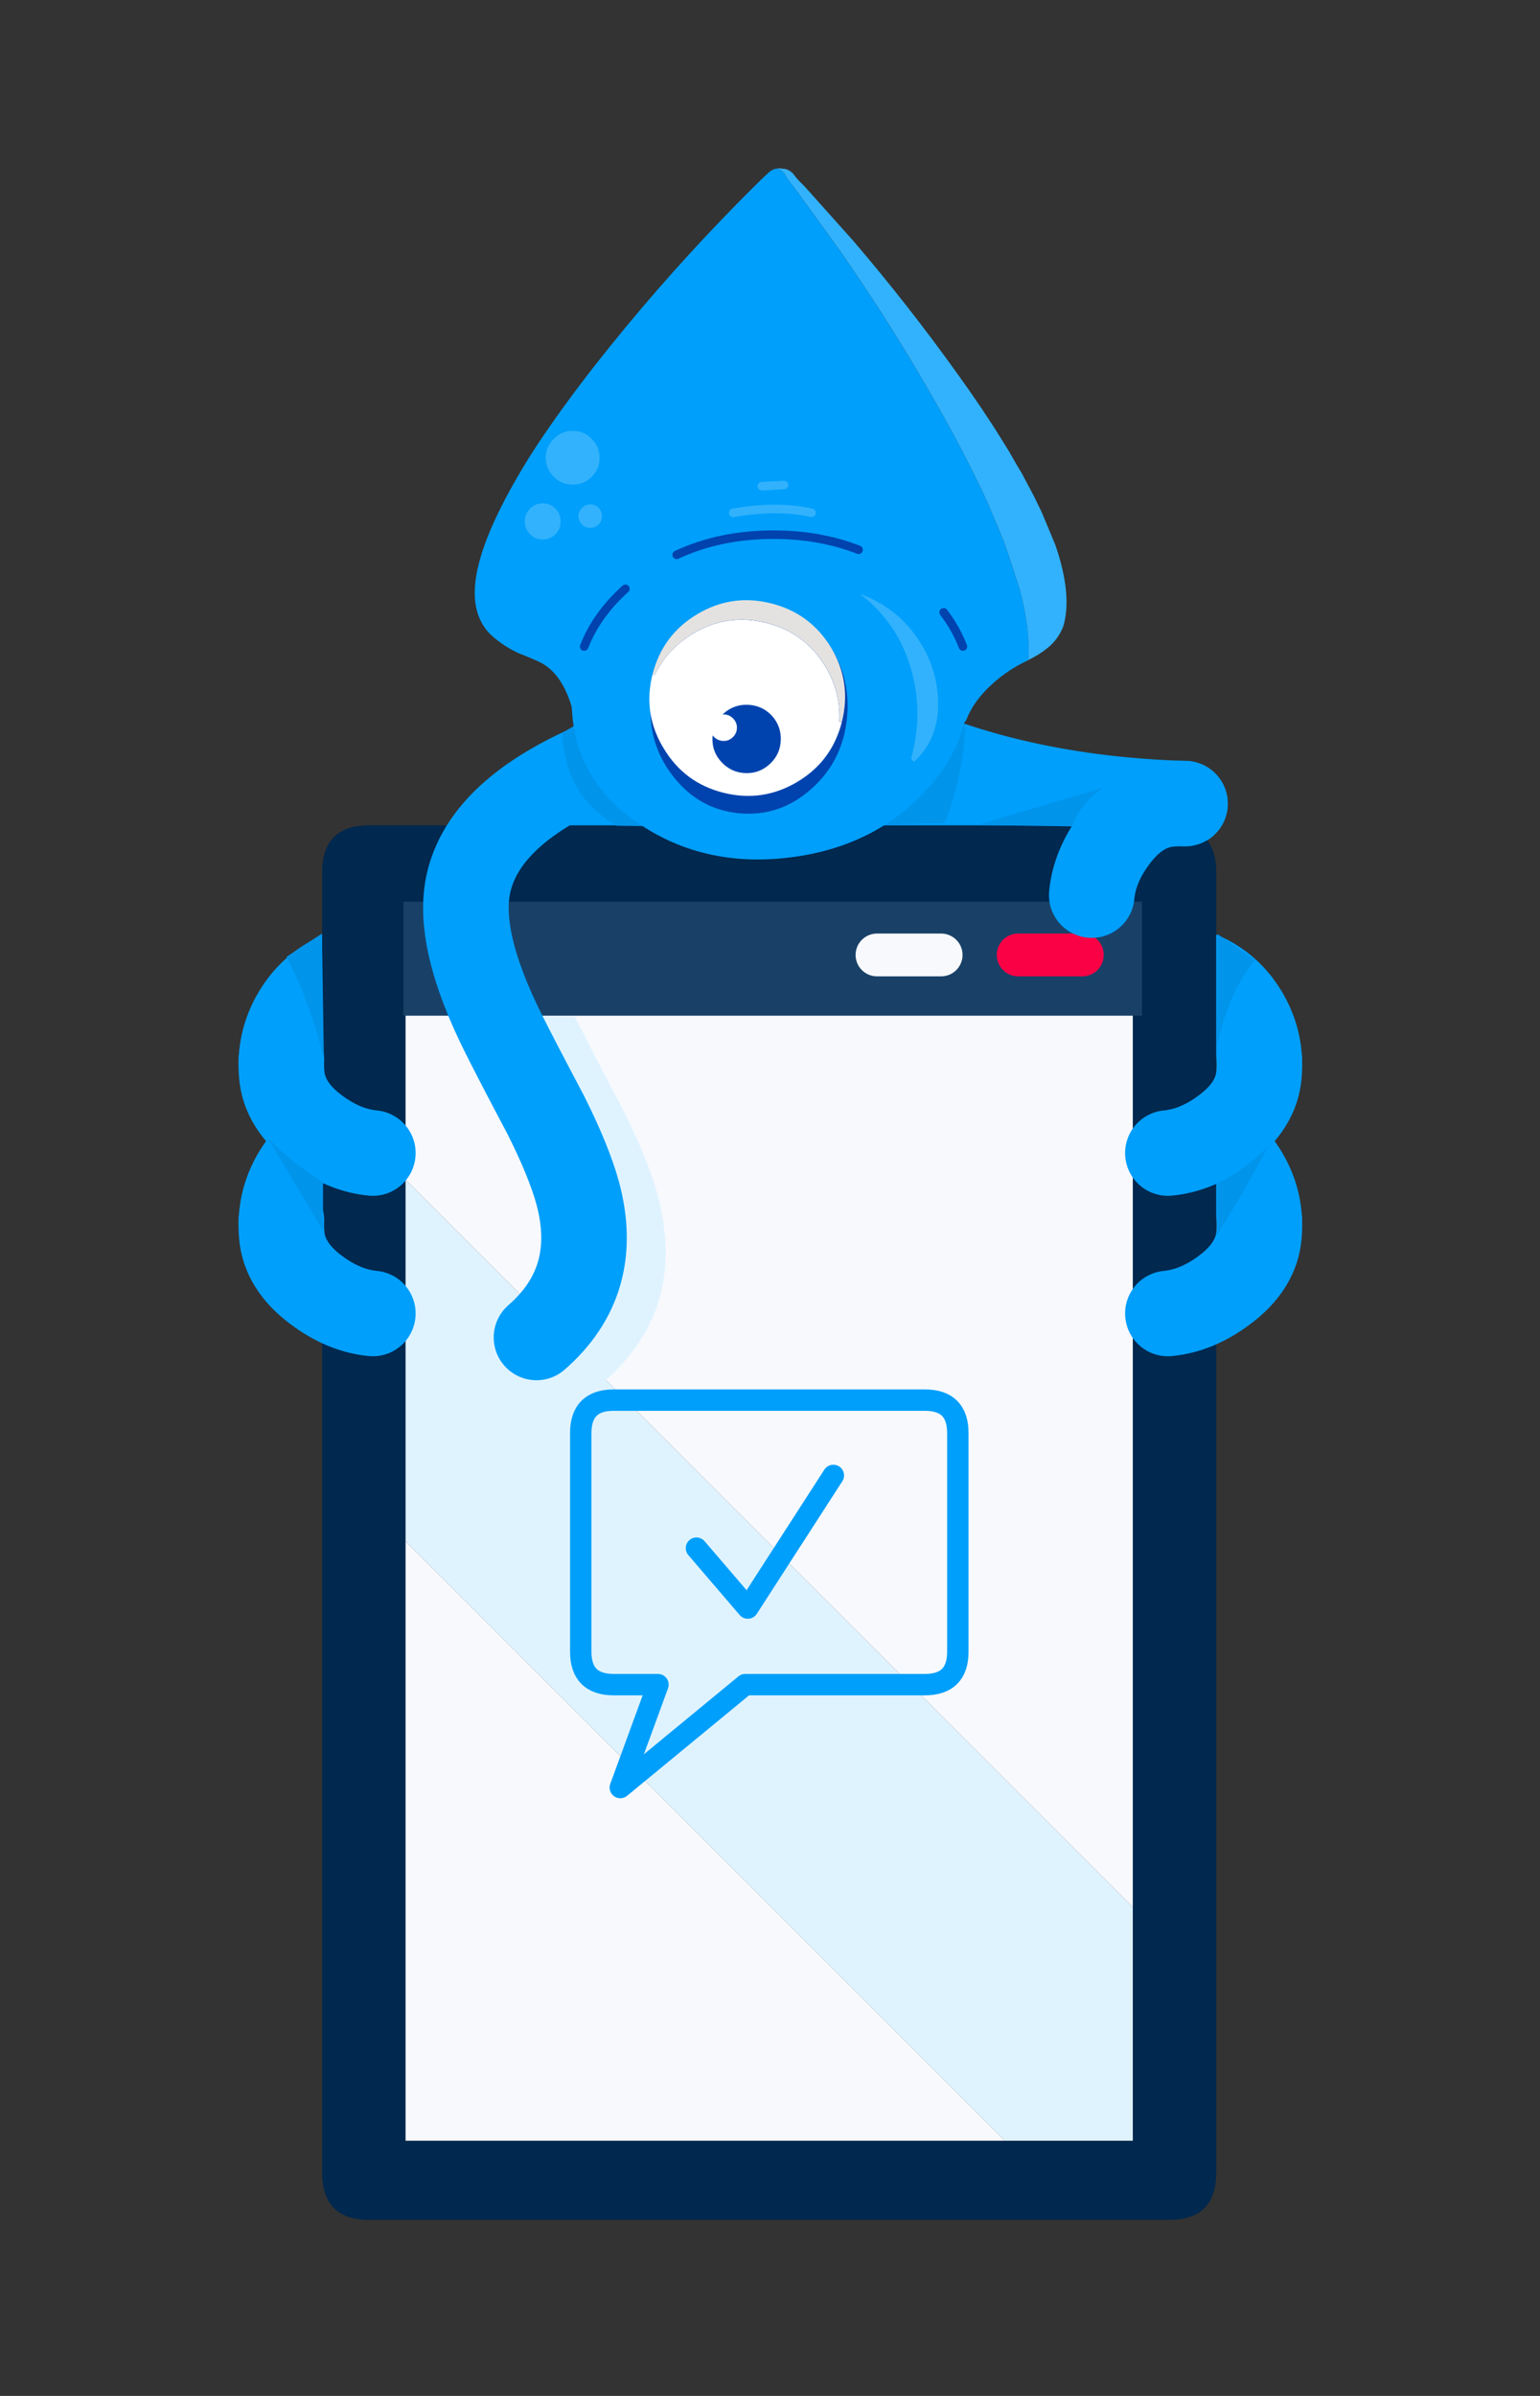 <svg viewBox="0 0 360 560" xmlns="http://www.w3.org/2000/svg"><rect x="0" y="0" width="360" height="560" fill="#333333" stroke="none"/><path d="m113.86 212.65c.07.5.1 1.02.1 1.55 0 8 2.23 15.33 6.7 22 .1.17.2.32.3.45 3.23 4.7 7.58 9.07 13.05 13.1 13.37 9.8 29.5 14.7 48.4 14.7s35.02-4.9 48.35-14.7c9.47-6.97 15.58-14.95 18.35-23.95v-14.6h1.9c1.27-8.2 8.15-9.8 20.65-4.8-28.93-17.23-46.58-28.68-52.95-34.35-6.37-5.63-18.7-8.33-37-8.1-18.33.2-31.68 4.02-40.05 11.45s-28.38 17.38-60.05 29.85c14.8-2.33 24.52-1.67 29.15 2 1.73 1.37 2.77 3.17 3.1 5.4z" fill="#009ffb"/><g fill="none"><path d="m200.41 169.25c21.7 11.53 47.23 17.73 76.6 18.6" stroke="#009ffb" stroke-linecap="round" stroke-linejoin="round" stroke-width="20"/><path d="m275.56 263.65c6.77 1.43 11.83 4.85 15.2 10.25 2.21 3.51 3.42 7.28 3.62 11.3" stroke="#009ffb" stroke-linecap="round" stroke-linejoin="round" stroke-width="20"/><path d="m275.56 226.15c6.77 1.43 11.83 4.85 15.2 10.25 2.21 3.51 3.42 7.28 3.62 11.3" stroke="#009ffb" stroke-linecap="round" stroke-linejoin="round" stroke-width="20"/><path d="m84.61 263.65c-6.77 1.43-11.83 4.85-15.2 10.25-2.21 3.51-3.42 7.28-3.62 11.3" stroke="#009ffb" stroke-linecap="round" stroke-linejoin="round" stroke-width="20"/><path d="m84.61 226.15c-6.77 1.43-11.83 4.85-15.2 10.25-2.21 3.51-3.42 7.28-3.62 11.3" stroke="#009ffb" stroke-linecap="round" stroke-linejoin="round" stroke-width="20"/></g><path d="m75.31 507.85c0 7.33 3.67 11 11 11h187c7.33 0 11-3.67 11-11v-303.95c0-7.33-3.67-11-11-11h-187c-7.33 0-11 3.67-11 11zm19.5-7.5v-288.95h170v288.95z" fill="#01284e"/><path d="m94.81 211.4v64.35l170 170v-234.35zm0 148.85v140.1h140.1z" fill="#f7f9fd"/><path d="m234.91 500.35h29.9v-54.6l-170-170v84.5z" fill="#dff3ff"/><path d="m216.21 327.25h-72.75c-5.13 0-7.7 2.57-7.7 7.7v51.1c0 5.13 2.57 7.7 7.7 7.7h10.35l-8.8 24.05 29.2-24.05h42c5.13 0 7.7-2.57 7.7-7.7v-51.1c0-5.13-2.57-7.7-7.7-7.7z" fill="none" stroke="#009ffb" stroke-linecap="round" stroke-linejoin="round" stroke-width="5"/><path d="m162.81 361.85 12 14 20-31" fill="none" stroke="#009ffb" stroke-linecap="round" stroke-linejoin="round" stroke-width="5"/><path d="m94.31 210.75v26.65h172.65v-26.65z" fill="#194168"/><g fill="none" stroke-linecap="round"><path d="m205.01 223.2h15" stroke="#f7f9fd" stroke-miterlimit="3" stroke-width="10"/><path d="m238.01 223.2h15" stroke="#fa0045" stroke-miterlimit="3" stroke-width="10"/><g stroke="#009ffb" stroke-linejoin="round" stroke-width="20"><path d="m294.38 285.2c.05 1.13.03 2.28-.07 3.45-.4 4.87-3.08 9.15-8.05 12.85-4.3 3.23-8.72 5.07-13.25 5.5"/><path d="m294.38 247.7c.05 1.13.03 2.28-.07 3.45-.4 4.87-3.08 9.15-8.05 12.85-4.3 3.23-8.72 5.07-13.25 5.5"/><path d="m65.78 285.2c-.05 1.13-.03 2.28.08 3.45.4 4.87 3.08 9.15 8.05 12.85 4.3 3.23 8.72 5.07 13.25 5.5"/><path d="m65.78 247.7c-.05 1.13-.03 2.28.08 3.45.4 4.87 3.08 9.15 8.05 12.85 4.3 3.23 8.72 5.07 13.25 5.5"/><path d="m277.01 187.83c-1.13-.05-2.28-.03-3.45.08-4.87.4-9.15 3.08-12.85 8.05-3.23 4.3-5.07 8.72-5.5 13.25"/></g></g><path d="m134.41 237.65h-21.75c1.45 3.72 3.2 7.64 5.25 11.75v-.05c2.09 4.19 5.36 10.48 9.8 18.85l-.1-.15c3.28 6.5 5.55 11.99 6.8 16.45 2.55 9.53.35 17.38-6.6 23.55-2.06 1.83-3.2 4.12-3.4 6.85-.17 2.76.65 5.18 2.45 7.25 1.84 2.1 4.12 3.23 6.85 3.4 2.76.21 5.18-.59 7.25-2.4 13.28-11.43 17.53-26.05 12.75-43.85v-.05c-1.48-5.5-4.23-12.24-8.25-20.2-.02-.05-.06-.12-.1-.2-4.33-8.19-7.51-14.34-9.55-18.45h-.05c-.45-.93-.9-1.85-1.35-2.75m28.75-64.65v11.9c.38-.53.71-1.11 1-1.75 1.18-2.48 1.29-5.02.35-7.6-.35-.95-.8-1.8-1.35-2.55z" fill="#dff3ff"/><path d="m75.51 287.6v-11.3c-4.55-2.73-8.85-6.16-12.9-10.3zm-.25-69.4-8.3 5.45c3.6 6.8 6.52 14.73 8.75 23.8zm221.15 49.8c-3.93 3.88-7.86 6.74-11.8 8.6l-.15 12.15c4.36-7.04 8.35-13.95 11.95-20.75m-11.9-23.7c1.84-8.32 4.79-14.95 8.85-19.9l-8.7-6.05zm-63.7-51.9c2.91-7.31 4.53-15.04 4.85-23.2l-3.5.95-16.35 22.6zm29.8.75c1.32-3.49 3.67-6.48 7.05-8.95l-29.35 8.65z" fill="#0094eb"/><path d="m146.11 175.95c-21.37 7.77-33.53 17.8-36.5 30.1-2.13 8.73.62 20.68 8.25 35.85 2.07 4.13 5.3 10.35 9.7 18.65 3.63 7.23 6.13 13.35 7.5 18.35 3.67 13.67.45 24.9-9.65 33.7" fill="none" stroke="#009ffb" stroke-linecap="round" stroke-linejoin="round" stroke-width="20"/><path d="m144.16 193 8 .1-14.6-25.35-6.1 3.5c.34 9.84 4.57 17.09 12.7 21.75z" fill="#0094eb"/><path d="m181.46 39.4c.07.04.13.07.2.1.62.14 1.14.45 1.56.92.07.03.13.1.19.2l.86 1.45c.54.67 1.07 1.34 1.58 2.01l10.3 14.23c7.69 11.02 14.98 22.52 21.86 34.5 3.52 6.09 6.64 11.87 9.35 17.32l1.51 3.09c.5 1.06.99 2.09 1.46 3.09.35.76.69 1.54 1.04 2.34l2.58 6.12c.59 1.46 1.12 2.87 1.59 4.23l2.82 8.64c1.73 6.44 2.4 12 2.01 16.67-3.16 1.45-6.01 3.34-8.56 5.69-2.82 2.57-4.78 5.31-5.9 8.21-.7 1.86-6.49 2.74-17.37 2.64-8.25-.08-17.89-.65-28.92-1.7-11 .55-20.67.66-29.01.32-10.65-.46-16.23-1.63-16.75-3.51-1.56-5.69-4.09-9.41-7.6-11.16-1.04-.52-2.75-1.24-5.13-2.18-2.21-1.03-4.21-2.33-5.98-3.88-1.33-1.16-2.33-2.55-3.02-4.16-1.51-3.44-1.53-7.89-.06-13.37 1.79-6.67 5.83-15.04 12.13-25.1 4.05-6.29 8.98-13.16 14.79-20.6 9.5-12.1 19.51-23.61 30.04-34.53 3.03-3.16 6.11-6.27 9.23-9.32.5-.48 1.01-.95 1.51-1.4.48-.43 1.04-.72 1.7-.85z" fill="#009ffb"/><path d="m181.46 39.4c.2-.02.41-.03.64-.04h.2s.07 0 .1 0h.05s.39.06.39.06c.23.01.46.03.69.06.61.15 1.15.44 1.61.87.07.03.13.08.19.15l1.01 1.3c.57.6 1.15 1.19 1.74 1.76l11.42 12.77c8.49 9.92 16.57 20.23 24.25 30.95 3.94 5.47 7.42 10.62 10.42 15.47l1.76 2.85c.53.93 1.05 1.84 1.57 2.75.41.7.82 1.39 1.24 2.05l2.94 5.54c.64 1.29 1.25 2.55 1.84 3.79l3.19 7.66c2.67 7.77 3.29 14.1 1.86 18.98-.79 2.04-2.02 3.74-3.71 5.1-1.36 1.09-2.86 2.03-4.5 2.81.39-4.67-.28-10.22-2.01-16.67l-2.82-8.64c-.46-1.36-.99-2.77-1.59-4.23l-2.58-6.12c-.34-.8-.69-1.58-1.04-2.34-.47-1-.96-2.03-1.46-3.09l-1.51-3.09c-2.71-5.45-5.83-11.22-9.35-17.32-6.88-11.99-14.17-23.49-21.86-34.5l-10.3-14.23c-.51-.67-1.04-1.34-1.58-2.01l-.86-1.45c-.06-.1-.13-.17-.19-.2-.42-.47-.94-.78-1.56-.92-.06-.03-.13-.07-.2-.1z" fill="#32b2fc"/><path d="m123.97 118.83c.81-.8 1.8-1.19 2.98-1.17 1.18.03 2.18.46 2.98 1.3.77.84 1.14 1.85 1.12 3.03s-.44 2.13-1.25 2.93c-.84.8-1.85 1.19-3.03 1.17s-2.16-.46-2.93-1.3c-.8-.84-1.19-1.83-1.17-2.98s.46-2.18 1.3-2.98m14.08-.93c.76.02 1.39.29 1.91.83.51.57.76 1.23.75 1.99s-.29 1.39-.83 1.91-1.18.76-1.94.75-1.39-.29-1.91-.83c-.55-.54-.81-1.18-.8-1.94s.31-1.41.88-1.95c.54-.51 1.18-.76 1.94-.75m-10.47-11.03c.04-1.74.69-3.21 1.97-4.4 1.24-1.22 2.74-1.82 4.48-1.78s3.18.69 4.4 1.97 1.77 2.73 1.73 4.48-.68 3.18-1.92 4.4c-1.28 1.19-2.77 1.77-4.48 1.73s-3.21-.68-4.4-1.92c-1.22-1.28-1.82-2.77-1.78-4.48z" fill="#32b2fc"/><path d="m144.16 140.12c8.07-8.45 18.48-13.46 31.21-15.03s24.06.76 33.97 7c9.88 6.24 15.47 14.57 16.75 24.98s-2.11 19.85-10.18 28.3c-8.11 8.46-18.52 13.47-31.26 15.04-12.73 1.57-24.04-.76-33.93-7-9.92-6.23-15.52-14.56-16.8-24.97s2.13-19.85 10.23-28.31z" fill="#009ffb"/><path d="m201.04 138.81c6.11 2.23 10.84 6.09 14.2 11.57 2.86 4.62 4.2 9.64 4.04 15.06-.14 5.09-2.02 9.31-5.65 12.68l-.65-.86c1.87-6.59 1.97-13.2.29-19.82-1.97-7.68-6.05-13.89-12.24-18.63z" fill="#32b2fc"/><path d="m183.28 113.36-5.19.28m11.61 6.22c-5.22-1.19-11.32-1.19-18.3 0" fill="none" stroke="#32b2fc" stroke-linecap="round" stroke-linejoin="round" stroke-width="2"/><path d="m160.5 146.58c4.92-4.37 10.54-6.26 16.86-5.68s11.5 3.47 15.54 8.66c4.04 5.22 5.75 11.24 5.12 18.04-.63 6.81-3.4 12.39-8.32 16.76-4.93 4.4-10.55 6.31-16.86 5.73s-11.49-3.48-15.54-8.71c-4.04-5.19-5.75-11.19-5.13-18 .63-6.81 3.4-12.41 8.33-16.81z" fill="#0043ae"/><path d="m152.55 157.61.5.23c1.89-4.03 4.85-7.27 8.88-9.71 5.35-3.23 11.06-4.08 17.15-2.56s10.74 4.98 13.96 10.36c2.37 4.05 3.42 8.29 3.16 12.73l.6.05c-.26 1.05-.58 2.06-.96 3.01-1.81 4.66-4.95 8.33-9.41 11-5.42 3.25-11.19 4.1-17.31 2.57s-10.78-5.01-14-10.42c-2.71-4.47-3.76-9.19-3.16-14.15.12-1.02.31-2.06.58-3.11z" fill="#fff"/><path d="m153.05 157.84-.5-.23c1.53-6.12 5.01-10.8 10.43-14.05 5.38-3.22 11.13-4.07 17.25-2.54s10.8 4.99 14.06 10.38c3.22 5.41 4.06 11.18 2.52 17.29l-.6-.05c.27-4.44-.79-8.68-3.16-12.73-3.22-5.38-7.88-8.83-13.96-10.36s-11.8-.67-17.15 2.56c-4.03 2.44-6.99 5.68-8.88 9.71z" fill="#e4e2e0"/><path d="m166.55 172.47c.07-2.2.9-4.07 2.49-5.6 1.63-1.5 3.54-2.21 5.74-2.14s4.07.9 5.6 2.49c1.5 1.63 2.21 3.54 2.14 5.74s-.9 4.05-2.49 5.55c-1.63 1.53-3.54 2.26-5.74 2.19s-4.07-.92-5.6-2.54c-1.5-1.59-2.21-3.49-2.14-5.69z" fill="#0043ae"/><path d="m166.87 172.19c-.6-.6-.88-1.34-.85-2.21s.36-1.56.99-2.15c.63-.6 1.39-.88 2.26-.85.84.03 1.56.36 2.15.99.6.63.88 1.37.85 2.21s-.36 1.59-.99 2.15c-.63.6-1.37.88-2.21.85s-1.61-.36-2.2-.99z" fill="#fff"/><path d="m200.71 128.5c-6.03-2.35-12.66-3.53-19.88-3.53-8.35 0-15.89 1.57-22.64 4.71m-11.99 7.94c-4.5 4.06-7.71 8.56-9.64 13.49m88.54 0c-1.09-2.81-2.59-5.47-4.51-7.99" fill="none" stroke="#0043ae" stroke-linecap="round" stroke-linejoin="round" stroke-width="2"/></svg>